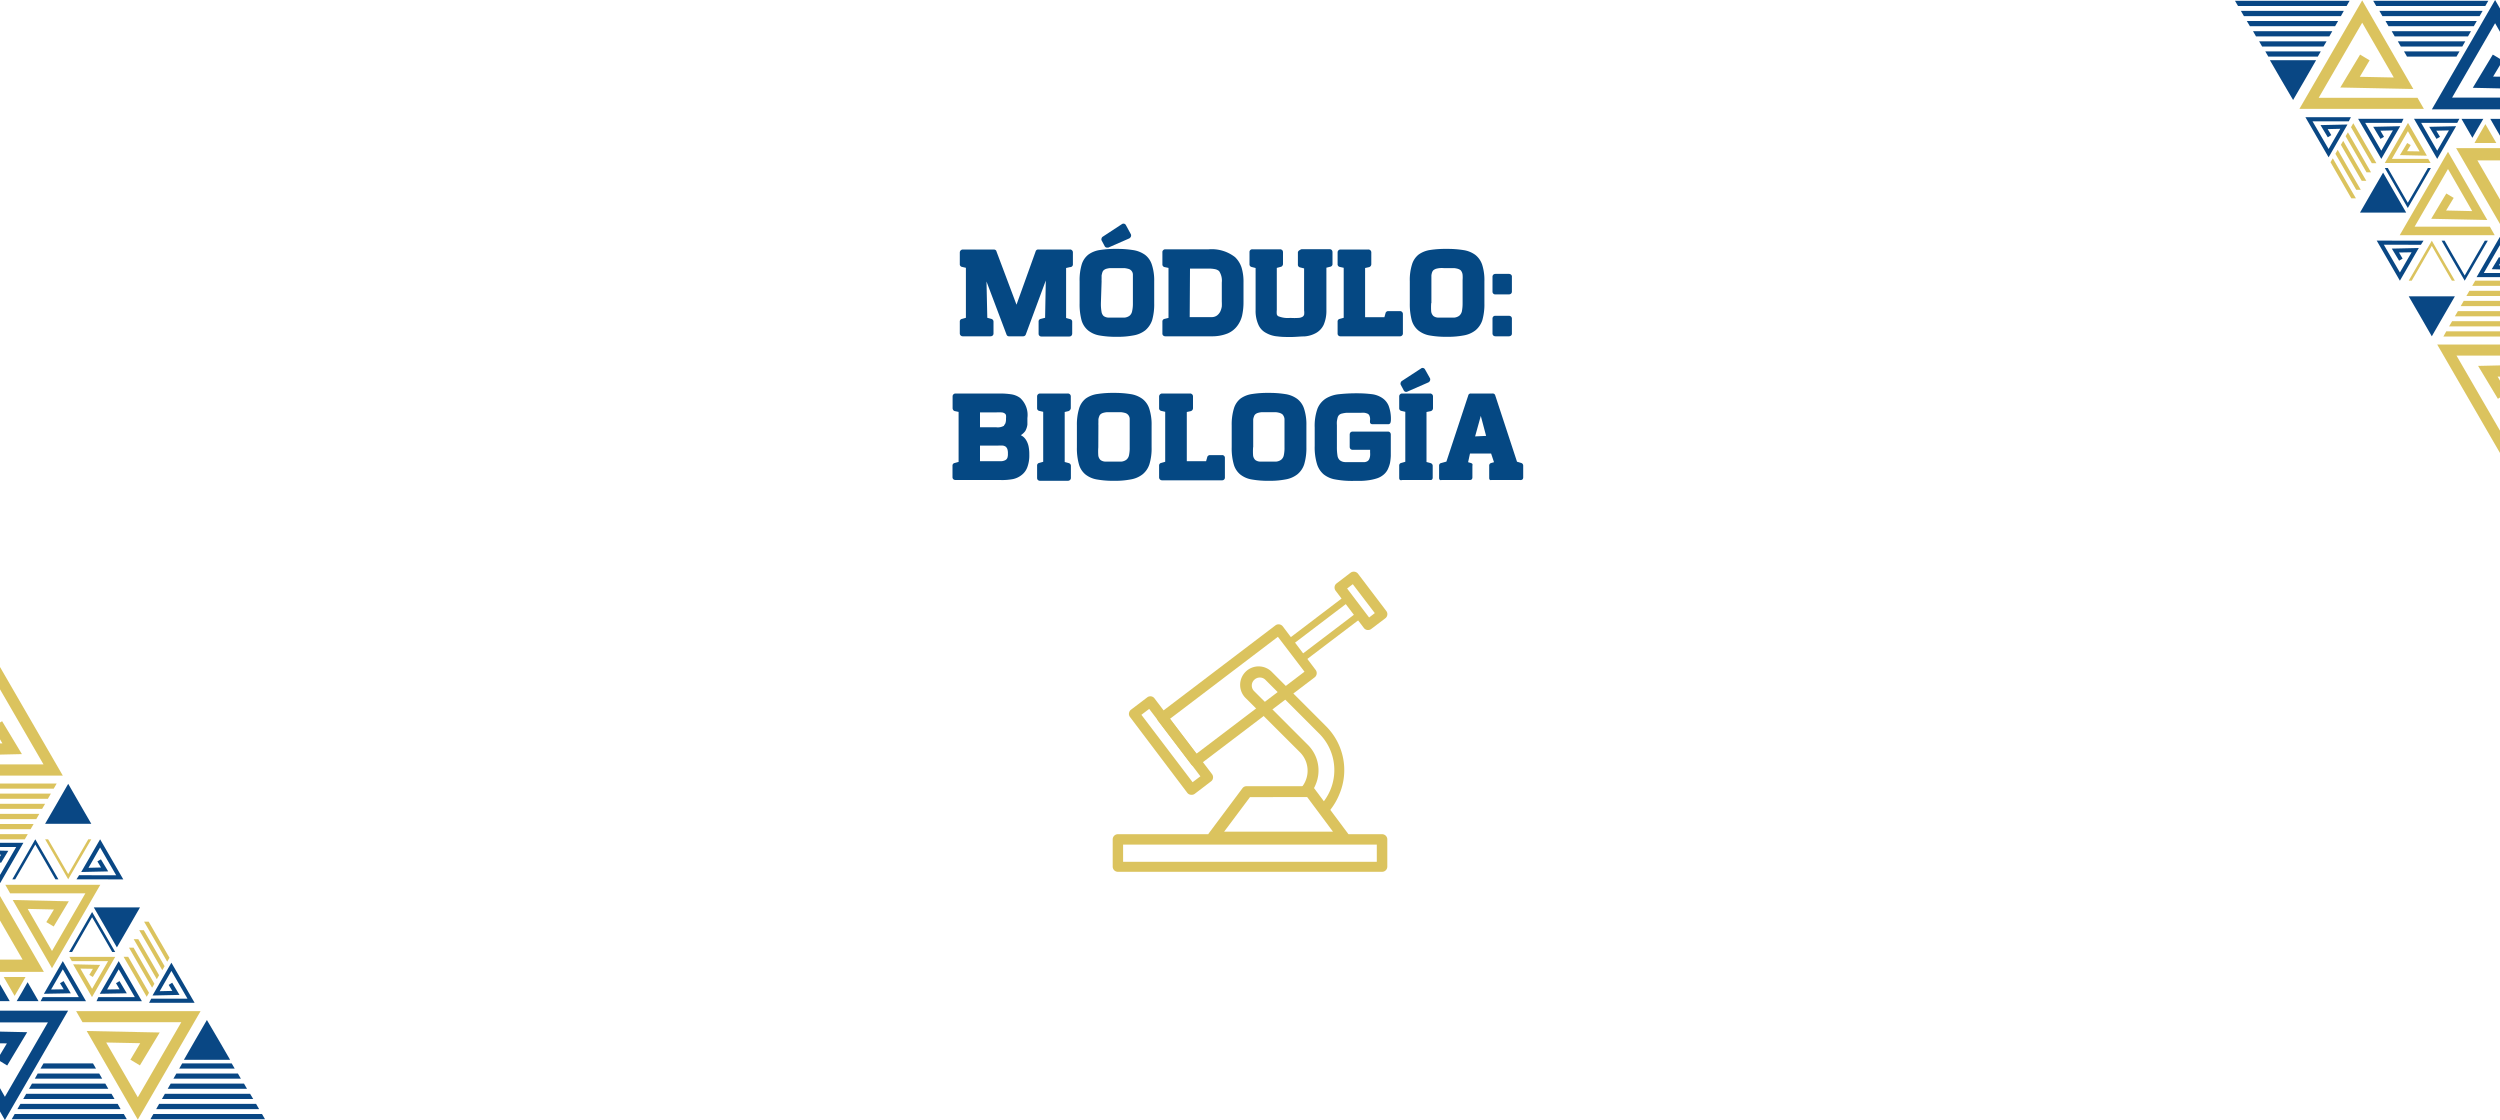 <svg xmlns="http://www.w3.org/2000/svg" viewBox="0 0 250 112"><defs><style>.cls-1{fill:#fff;}.cls-2{fill:#094784;}.cls-3{fill:#dbc35e;}.cls-4{fill:#054883;}</style></defs><g id="Capa_2" data-name="Capa 2"><g id="Capa_1-2" data-name="Capa 1"><rect class="cls-1" width="250" height="112"/><polygon class="cls-2" points="240.62 21.26 239.46 19.26 238.31 17.26 237.15 19.26 236 21.26 238.31 21.26 240.62 21.26"/><polygon class="cls-3" points="236.08 18.98 234.92 16.98 233.77 14.98 233.54 15.38 234.63 17.27 235.62 18.98 236.08 18.98"/><polygon class="cls-3" points="235.13 19.83 235.59 19.83 234.43 17.83 233.28 15.83 233.05 16.22 234.14 18.11 235.13 19.83"/><polygon class="cls-2" points="234.75 12.45 232.05 12.51 232.78 13.73 233.13 13.51 232.77 12.91 234.03 12.88 232.86 14.9 231.25 12.13 234.88 12.13 235.09 11.72 230.54 11.72 232.86 15.73 234.75 12.45"/><polygon class="cls-3" points="246.07 30.61 250 30.61 250 30.09 246.37 30.09 246.07 30.61"/><polygon class="cls-2" points="248.48 24.07 247.62 25.55 246.47 27.55 245.31 25.55 244.46 24.07 244.16 24.07 245.31 26.07 246.47 28.07 247.62 26.07 248.78 24.07 248.48 24.07"/><polygon class="cls-3" points="242.03 26.59 243.18 24.59 244.33 26.59 245.19 28.07 245.49 28.07 244.33 26.07 243.18 24.07 242.03 26.07 240.87 28.07 241.17 28.07 242.03 26.59"/><polygon class="cls-3" points="247.22 28.59 250 28.59 250 28.07 247.52 28.07 247.22 28.59"/><polygon class="cls-3" points="246.64 29.6 250 29.6 250 29.08 246.94 29.08 246.64 29.6"/><polygon class="cls-2" points="240.02 12.62 237.32 12.68 238.05 13.89 238.4 13.68 238.04 13.07 239.29 13.04 238.13 15.07 236.52 12.29 240.16 12.29 240.35 11.88 235.81 11.88 238.13 15.89 240.02 12.62"/><polygon class="cls-3" points="242.39 10.89 241.75 9.78 231.87 9.78 236.22 2.27 239.38 7.75 235.98 7.68 236.96 6.03 236.01 5.46 234.03 8.75 241.33 8.9 236.22 0.04 229.94 10.89 242.39 10.89"/><polygon class="cls-2" points="233.23 3.12 227.98 3.12 225.3 3.12 225.6 3.64 227.98 3.64 232.93 3.64 233.23 3.12"/><polygon class="cls-2" points="228.48 4.65 232.35 4.65 232.66 4.13 228.48 4.13 225.91 4.13 226.21 4.65 228.48 4.65"/><polygon class="cls-2" points="228.99 5.66 231.78 5.66 232.08 5.14 228.99 5.14 226.53 5.14 226.83 5.66 228.99 5.66"/><polygon class="cls-2" points="243.72 15.07 242.12 12.29 245.72 12.29 245.94 11.88 241.4 11.88 243.72 15.89 245.61 12.62 242.92 12.68 243.65 13.89 244 13.68 243.63 13.07 244.89 13.04 243.72 15.07"/><polygon class="cls-3" points="237.64 16.32 236.48 14.32 235.33 12.32 235.1 12.72 236.19 14.61 237.18 16.32 237.64 16.32"/><polygon class="cls-3" points="244.63 19.35 243.12 21.88 248.73 22 244.8 15.18 239.97 23.52 249.47 23.52 248.99 22.67 241.46 22.67 244.8 16.9 247.22 21.11 244.61 21.05 245.37 19.79 244.63 19.35"/><polygon class="cls-3" points="250 31.63 250 31.11 245.79 31.11 245.49 31.63 250 31.63"/><polygon class="cls-3" points="234.32 14.08 234.09 14.48 235.18 16.37 236.17 18.08 236.63 18.08 235.47 16.08 234.32 14.08"/><polygon class="cls-3" points="237.1 17.23 235.95 15.23 234.79 13.23 234.56 13.62 235.66 15.52 236.65 17.23 237.1 17.23"/><polygon class="cls-3" points="240.72 14.3 239.99 15.51 242.69 15.57 240.8 12.29 238.48 16.3 243.06 16.3 242.82 15.89 239.19 15.89 240.79 13.12 241.96 15.14 240.71 15.12 241.07 14.51 240.72 14.3"/><polygon class="cls-2" points="240.78 20.28 239.63 18.28 238.78 16.8 238.48 16.8 239.63 18.8 240.78 20.8 241.94 18.8 243.09 16.8 242.79 16.8 241.94 18.28 240.78 20.28"/><polygon class="cls-2" points="241.88 24.8 239.18 24.86 239.91 26.07 240.26 25.86 239.9 25.25 241.16 25.23 239.99 27.25 238.38 24.47 242.09 24.48 242.35 24.07 237.67 24.06 239.99 28.07 241.88 24.8"/><polygon class="cls-2" points="230.46 8.02 231.61 6.02 229.3 6.02 226.99 6.02 228.06 7.87 229.31 10 230.46 8.02"/><polygon class="cls-2" points="249.57 12.83 250 13.57 250 11.89 249.03 11.89 249.57 12.83"/><polygon class="cls-2" points="245.49 29.63 243.18 29.63 240.87 29.63 242.03 31.63 243.18 33.63 244.33 31.63 245.49 29.63"/><polygon class="cls-3" points="250 33.13 244.63 33.13 244.34 33.65 250 33.65 250 33.13"/><polygon class="cls-3" points="247.99 13.35 247.45 14.3 248.54 14.3 249.63 14.3 249.08 13.35 248.54 12.41 247.99 13.35"/><polygon class="cls-3" points="250 14.81 245.61 14.81 250 22.4 250 19.95 247.74 16.04 250 16.04 250 14.81"/><polygon class="cls-3" points="249.79 39.88 250 39.75 250 38.07 249.76 37.66 250 37.66 250 36.54 247.81 36.59 249.79 39.88"/><polygon class="cls-3" points="250 43.07 245.65 35.56 250 35.56 250 34.45 243.72 34.45 250 45.3 250 43.07 250 43.07"/><polygon class="cls-2" points="247.28 8.78 250 8.84 250 7.67 249.31 7.66 250 6.51 250 5.89 249.28 5.46 247.28 8.78"/><polygon class="cls-2" points="250 10.93 250 9.76 245.21 9.76 249.51 2.32 250 3.18 250 0.85 249.51 0 243.19 10.93 250 10.93"/><polygon class="cls-2" points="246.15 11.89 246.69 12.83 247.24 13.78 247.78 12.83 248.33 11.89 247.24 11.89 246.15 11.89"/><polygon class="cls-2" points="247.68 2.1 241.34 2.1 238.55 2.1 238.85 2.62 241.34 2.62 247.38 2.62 247.68 2.1"/><polygon class="cls-2" points="227.47 2.62 233.51 2.62 233.81 2.1 227.47 2.1 224.68 2.1 224.99 2.62 227.47 2.62"/><polygon class="cls-2" points="245.95 5.14 242.86 5.14 240.4 5.14 240.7 5.66 242.86 5.66 245.65 5.66 245.95 5.14"/><polygon class="cls-2" points="247.1 3.12 241.85 3.12 239.17 3.12 239.47 3.64 241.85 3.64 246.8 3.64 247.1 3.12"/><polygon class="cls-2" points="247.66 27.71 250 27.71 250 27.3 248.38 27.3 249.98 24.53 250 24.56 250 23.73 249.98 23.7 247.66 27.71"/><polygon class="cls-2" points="249.17 26.92 250 26.94 250 26.53 249.89 26.53 250 26.35 250 25.76 249.9 25.71 249.17 26.92"/><polygon class="cls-2" points="246.53 4.13 242.35 4.13 239.78 4.13 240.08 4.65 242.35 4.65 246.23 4.65 246.53 4.13"/><polygon class="cls-3" points="244.91 32.64 250 32.64 250 32.12 245.21 32.12 244.91 32.64"/><polygon class="cls-2" points="226.97 1.61 234.09 1.61 234.38 1.09 226.97 1.09 224.09 1.09 224.39 1.61 226.97 1.61"/><polygon class="cls-2" points="223.8 0.6 226.46 0.6 234.66 0.6 234.96 0.08 226.46 0.08 223.5 0.08 223.8 0.6"/><polygon class="cls-2" points="248.83 0.08 240.33 0.08 237.32 0.08 237.62 0.6 240.33 0.6 248.53 0.6 248.83 0.08"/><polygon class="cls-2" points="248.26 1.09 240.84 1.09 237.94 1.09 238.24 1.61 240.84 1.61 247.96 1.61 248.26 1.09"/><polygon class="cls-2" points="9.38 90.74 10.54 92.74 11.69 94.74 12.85 92.74 14 90.74 11.69 90.74 9.38 90.74"/><polygon class="cls-3" points="13.92 93.02 15.08 95.02 16.23 97.02 16.46 96.62 15.37 94.73 14.38 93.02 13.92 93.02"/><polygon class="cls-3" points="14.87 92.17 14.41 92.17 15.57 94.17 16.72 96.17 16.95 95.78 15.86 93.89 14.87 92.17"/><polygon class="cls-2" points="15.25 99.55 17.95 99.49 17.22 98.27 16.87 98.49 17.23 99.09 15.97 99.12 17.14 97.09 18.75 99.87 15.12 99.87 14.91 100.28 19.46 100.28 17.14 96.27 15.25 99.55"/><polygon class="cls-3" points="3.93 81.39 0 81.39 0 81.91 3.63 81.91 3.93 81.39"/><polygon class="cls-2" points="1.52 87.93 2.38 86.45 3.53 84.45 4.69 86.45 5.54 87.93 5.84 87.93 4.69 85.93 3.53 83.93 2.38 85.93 1.23 87.93 1.52 87.93"/><polygon class="cls-3" points="7.97 85.41 6.82 87.41 5.67 85.41 4.81 83.93 4.51 83.93 5.67 85.93 6.82 87.93 7.97 85.93 9.13 83.93 8.83 83.93 7.97 85.41"/><polygon class="cls-3" points="2.78 83.41 0 83.41 0 83.93 2.48 83.93 2.78 83.41"/><polygon class="cls-3" points="3.36 82.4 0 82.4 0 82.92 3.06 82.92 3.36 82.4"/><polygon class="cls-2" points="9.98 99.38 12.68 99.33 11.95 98.11 11.6 98.32 11.96 98.93 10.71 98.95 11.87 96.93 13.48 99.71 9.84 99.71 9.65 100.12 14.19 100.12 11.87 96.11 9.98 99.38"/><polygon class="cls-3" points="7.61 101.11 8.25 102.22 18.13 102.22 13.78 109.73 10.62 104.25 14.02 104.32 13.04 105.97 13.99 106.54 15.97 103.25 8.67 103.1 13.78 111.96 20.06 101.11 7.61 101.11"/><polygon class="cls-2" points="16.77 108.88 22.02 108.88 24.7 108.88 24.4 108.36 22.02 108.36 17.07 108.36 16.77 108.88"/><polygon class="cls-2" points="21.52 107.35 17.64 107.35 17.34 107.87 21.52 107.87 24.09 107.87 23.79 107.35 21.52 107.35"/><polygon class="cls-2" points="21.01 106.34 18.22 106.34 17.92 106.86 21.01 106.86 23.47 106.86 23.17 106.34 21.01 106.34"/><polygon class="cls-2" points="6.28 96.93 7.88 99.71 4.28 99.71 4.06 100.12 8.6 100.12 6.28 96.11 4.39 99.38 7.08 99.33 6.36 98.11 6 98.32 6.37 98.93 5.11 98.95 6.28 96.93"/><polygon class="cls-3" points="12.36 95.68 13.52 97.68 14.67 99.68 14.9 99.28 13.81 97.39 12.82 95.68 12.36 95.68"/><polygon class="cls-3" points="5.37 92.65 6.88 90.13 1.27 90 5.2 96.82 10.03 88.48 0.53 88.48 1.01 89.33 8.54 89.33 5.2 95.1 2.77 90.89 5.39 90.95 4.63 92.21 5.37 92.65"/><polygon class="cls-3" points="0 80.38 0 80.89 4.21 80.89 4.51 80.38 0 80.38"/><polygon class="cls-3" points="15.68 97.92 15.91 97.52 14.82 95.63 13.83 93.92 13.37 93.92 14.53 95.92 15.68 97.92"/><polygon class="cls-3" points="12.9 94.77 14.05 96.77 15.21 98.77 15.44 98.38 14.34 96.48 13.36 94.77 12.9 94.77"/><polygon class="cls-3" points="9.28 97.7 10.01 96.49 7.31 96.43 9.2 99.71 11.52 95.69 6.94 95.69 7.18 96.11 10.81 96.11 9.21 98.88 8.04 96.86 9.29 96.88 8.93 97.49 9.28 97.7"/><polygon class="cls-2" points="9.21 91.72 10.37 93.72 11.22 95.2 11.52 95.2 10.37 93.2 9.21 91.2 8.06 93.2 6.91 95.2 7.21 95.2 8.06 93.72 9.21 91.72"/><polygon class="cls-2" points="8.12 87.2 10.82 87.14 10.09 85.93 9.74 86.14 10.1 86.75 8.85 86.78 10.01 84.75 11.62 87.53 7.91 87.52 7.65 87.93 12.33 87.94 10.01 83.93 8.12 87.2"/><polygon class="cls-2" points="19.54 103.98 18.39 105.98 20.7 105.98 23.01 105.98 21.94 104.13 20.69 102 19.54 103.98"/><polygon class="cls-2" points="0.43 99.17 0 98.43 0 100.11 0.97 100.11 0.43 99.17"/><polygon class="cls-2" points="4.51 82.38 6.82 82.38 9.13 82.38 7.97 80.38 6.82 78.38 5.67 80.38 4.51 82.38"/><polygon class="cls-3" points="0 78.87 5.37 78.87 5.67 78.35 0 78.35 0 78.87"/><polygon class="cls-3" points="2.01 98.65 2.55 97.7 1.46 97.7 0.37 97.7 0.92 98.65 1.46 99.59 2.01 98.65"/><polygon class="cls-3" points="0 97.19 4.39 97.19 0 89.6 0 92.05 2.26 95.96 0 95.96 0 97.19"/><polygon class="cls-3" points="0.21 72.12 0 72.25 0 73.93 0.24 74.34 0 74.34 0 75.46 2.19 75.41 0.21 72.12"/><polygon class="cls-3" points="0 68.93 4.35 76.44 0 76.44 0 77.56 6.28 77.56 0 66.7 0 68.93 0 68.93"/><polygon class="cls-2" points="2.72 103.22 0 103.16 0 104.33 0.69 104.34 0 105.49 0 106.11 0.72 106.55 2.72 103.22"/><polygon class="cls-2" points="0 101.07 0 102.24 4.79 102.24 0.49 109.68 0 108.82 0 111.15 0.49 112 6.81 101.07 0 101.07"/><polygon class="cls-2" points="3.85 100.11 3.31 99.17 2.76 98.22 2.22 99.17 1.67 100.11 2.76 100.11 3.85 100.11"/><polygon class="cls-2" points="2.32 109.9 8.66 109.9 11.45 109.9 11.15 109.38 8.66 109.38 2.62 109.38 2.32 109.9"/><polygon class="cls-2" points="22.53 109.38 16.49 109.38 16.19 109.9 22.53 109.9 25.32 109.9 25.01 109.38 22.53 109.38"/><polygon class="cls-2" points="4.05 106.86 7.14 106.86 9.6 106.86 9.3 106.34 7.14 106.34 4.35 106.34 4.05 106.86"/><polygon class="cls-2" points="2.9 108.88 8.15 108.88 10.83 108.88 10.53 108.36 8.15 108.36 3.2 108.36 2.9 108.88"/><polygon class="cls-2" points="2.34 84.28 0 84.28 0 84.7 1.62 84.7 0.02 87.47 0 87.44 0 88.27 0.02 88.3 2.34 84.28"/><polygon class="cls-2" points="0.83 85.08 0 85.06 0 85.47 0.11 85.47 0 85.65 0 86.24 0.1 86.29 0.83 85.08"/><polygon class="cls-2" points="3.48 107.87 7.65 107.87 10.22 107.87 9.92 107.35 7.65 107.35 3.77 107.35 3.48 107.87"/><polygon class="cls-3" points="5.09 79.36 0 79.36 0 79.88 4.79 79.88 5.09 79.36"/><polygon class="cls-2" points="23.03 110.39 15.91 110.39 15.62 110.91 23.03 110.91 25.91 110.91 25.61 110.39 23.03 110.39"/><polygon class="cls-2" points="26.2 111.4 23.54 111.4 15.34 111.4 15.04 111.92 23.54 111.92 26.5 111.92 26.2 111.4"/><polygon class="cls-2" points="1.17 111.92 9.67 111.92 12.68 111.92 12.38 111.4 9.67 111.4 1.47 111.4 1.17 111.92"/><polygon class="cls-2" points="1.74 110.91 9.16 110.91 12.06 110.91 11.77 110.39 9.16 110.39 2.04 110.39 1.74 110.91"/><path class="cls-3" d="M119.52,76.63h-.07a.47.47,0,0,1-.34-.2l-3.29-4.33a.47.47,0,0,1-.1-.38.55.55,0,0,1,.2-.35l11.62-8.83a.53.53,0,0,1,.74.1L131.57,67a.53.53,0,0,1-.1.73l-11.63,8.83A.52.52,0,0,1,119.52,76.63ZM117,71.88l2.65,3.49,10.8-8.2-2.66-3.49Z"/><path class="cls-3" d="M119.14,79.48a.51.51,0,0,1-.42-.21L113,71.7a.5.5,0,0,1-.1-.39.52.52,0,0,1,.2-.34l1.62-1.23a.51.51,0,0,1,.73.1l5.75,7.57a.5.5,0,0,1,.1.39.47.47,0,0,1-.2.34l-1.61,1.23A.5.5,0,0,1,119.14,79.48Zm-5-8,5.12,6.74.78-.59-5.12-6.74Z"/><path class="cls-3" d="M130.12,66.27h-.05a.43.43,0,0,1-.23-.14l-1.23-1.62a.34.34,0,0,1,.07-.49l5.88-4.47a.35.35,0,0,1,.49.06l1.24,1.63a.32.32,0,0,1,.06.25.36.36,0,0,1-.13.24l-5.89,4.47A.38.38,0,0,1,130.12,66.27Zm-.74-1.91.81,1.07,5.33-4.05-.81-1.07Z"/><path class="cls-3" d="M136.81,63h-.07a.52.52,0,0,1-.35-.2l-2.83-3.73a.54.54,0,0,1-.1-.39.5.5,0,0,1,.2-.34l1.4-1.07a.54.54,0,0,1,.74.1l2.83,3.73a.52.52,0,0,1-.1.73l-1.41,1.07A.5.5,0,0,1,136.81,63Zm-2.1-4.15,2.2,2.9.57-.44-2.2-2.89Z"/><path class="cls-3" d="M138.2,87.18H111.79a.52.52,0,0,1-.52-.52V83.94a.52.52,0,0,1,.52-.52H138.2a.52.52,0,0,1,.53.52v2.72A.52.52,0,0,1,138.2,87.18Zm-25.89-1h25.37V84.46H112.31Z"/><path class="cls-3" d="M130,75.23a2.61,2.61,0,0,1-.26,3.91H131l.1.13a3.43,3.43,0,0,0,.46-.8,3.61,3.61,0,0,0-.79-4l-5.35-5.35a.78.78,0,0,1-.24-.57.76.76,0,0,1,.24-.56.79.79,0,0,1,1.13,0l5.35,5.35A5.16,5.16,0,0,1,133,79.08a5.47,5.47,0,0,1-1,1.51l.64.85a6.48,6.48,0,0,0,1.29-2,6.19,6.19,0,0,0-1.37-6.86l-5.35-5.36a1.85,1.85,0,1,0-2.61,2.62Z"/><path class="cls-3" d="M134.34,84.17h-13a.51.51,0,0,1-.46-.29.54.54,0,0,1,0-.55l3.36-4.5a.5.5,0,0,1,.42-.21H131a.5.5,0,0,1,.42.21l3.36,4.5a.52.52,0,0,1-.42.84Zm-11.93-1H133.3l-2.58-3.46H125Z"/><path class="cls-4" d="M107,26.71l-.39.09v5l.39.11a.26.26,0,0,1,.22.28v1.17a.32.32,0,0,1-.08.21.29.29,0,0,1-.21.08h-2.78a.27.27,0,0,1-.29-.29V32.17a.26.26,0,0,1,.21-.28l.44-.11.07-3.73-2,5.4a.28.28,0,0,1-.27.18h-1.4a.25.25,0,0,1-.26-.18l-2-5.3.08,3.63.41.11a.31.31,0,0,1,.15.1.28.28,0,0,1,.06.18v1.17a.28.28,0,0,1-.08.21.33.33,0,0,1-.22.08H96.27a.28.28,0,0,1-.2-.08.29.29,0,0,1-.09-.21V32.17a.26.26,0,0,1,.22-.28l.39-.11v-5l-.39-.09a.27.27,0,0,1-.22-.29V25.24a.31.31,0,0,1,.29-.29h3.11a.34.34,0,0,1,.17.05.21.21,0,0,1,.1.15l2,5.32,1.91-5.32a.26.26,0,0,1,.27-.2H107a.26.26,0,0,1,.21.09.28.28,0,0,1,.08.2v1.18A.27.27,0,0,1,107,26.71Z"/><path class="cls-4" d="M111.67,24.89a10,10,0,0,1,1.65.12,2.79,2.79,0,0,1,1.18.47,2,2,0,0,1,.69,1,5.06,5.06,0,0,1,.23,1.66v2.19a5.74,5.74,0,0,1-.21,1.7,2.3,2.3,0,0,1-.68,1,2.6,2.6,0,0,1-1.18.51,8.24,8.24,0,0,1-1.68.14,9.26,9.26,0,0,1-1.7-.13,2.48,2.48,0,0,1-1.15-.5,2.07,2.07,0,0,1-.66-1,6.27,6.27,0,0,1-.2-1.73V28.13a5.55,5.55,0,0,1,.21-1.68,2,2,0,0,1,.68-1A2.6,2.6,0,0,1,110,25,10,10,0,0,1,111.67,24.89Zm-1.58,5.43a4.53,4.53,0,0,0,.06.84.76.76,0,0,0,.21.44.88.88,0,0,0,.48.16c.21,0,.48,0,.83,0s.58,0,.79,0a1,1,0,0,0,.5-.19.77.77,0,0,0,.25-.44,3.44,3.44,0,0,0,.08-.81V28c0-.14,0-.31,0-.51a.6.6,0,0,0-.48-.61,2.32,2.32,0,0,0-.38-.07l-.39,0h-.65l-.39,0a2.2,2.2,0,0,0-.37.07.76.76,0,0,0-.27.15.52.52,0,0,0-.13.23,2.46,2.46,0,0,0-.07.29c0,.1,0,.21,0,.31a2.62,2.62,0,0,0,0,.27Zm3-6.89a.32.32,0,0,1,0,.23.41.41,0,0,1-.16.18l-2.1.92-.12,0a.26.26,0,0,1-.25-.16l-.3-.56a.26.26,0,0,1,0-.21.27.27,0,0,1,.13-.17l1.89-1.24a.28.28,0,0,1,.23-.05.28.28,0,0,1,.18.14Z"/><path class="cls-4" d="M123.5,25.71a2.53,2.53,0,0,1,.66,1.06,4.88,4.88,0,0,1,.19,1.48v1.92a6.21,6.21,0,0,1-.14,1.39,2.79,2.79,0,0,1-.46,1,2.33,2.33,0,0,1-1,.79,4.14,4.14,0,0,1-1.61.28h-4.62a.3.3,0,0,1-.2-.08.25.25,0,0,1-.08-.21V32.17a.26.26,0,0,1,.21-.28l.4-.1v-5l-.39-.08a.27.27,0,0,1-.22-.29v-1.2a.24.24,0,0,1,.08-.2.27.27,0,0,1,.2-.09h4.36A3.79,3.79,0,0,1,123.5,25.71Zm-4.53,6h2.16a.9.9,0,0,0,.57-.16,1.16,1.16,0,0,0,.33-.4,1.94,1.94,0,0,0,.15-.5,4.42,4.42,0,0,0,0-.49V28.25a1.72,1.72,0,0,0-.27-1.14.89.89,0,0,0-.39-.19,3.1,3.1,0,0,0-.68-.06H119Z"/><path class="cls-4" d="M133.17,25a.32.32,0,0,1,.08.21v1.17a.27.27,0,0,1-.21.29l-.4.1V31a3.55,3.55,0,0,1-.26,1.45,1.84,1.84,0,0,1-.78.85,2.77,2.77,0,0,1-1.14.34c-.43,0-.89.06-1.37.06s-.92,0-1.34-.06a2.72,2.72,0,0,1-1.13-.34,1.68,1.68,0,0,1-.79-.85,3.38,3.38,0,0,1-.27-1.45v-4.2l-.39-.1a.27.27,0,0,1-.22-.29V25.22a.27.27,0,0,1,.29-.29H128a.33.33,0,0,1,.22.08.32.32,0,0,1,.08.21v1.17a.28.28,0,0,1-.06.18.23.23,0,0,1-.15.11l-.41.11V31a2,2,0,0,0,0,.43.41.41,0,0,0,.12.18,2.54,2.54,0,0,0,1.24.18,5.86,5.86,0,0,0,.81,0,.87.87,0,0,0,.43-.13.42.42,0,0,0,.13-.18,1.46,1.46,0,0,0,0-.44v-4.2l-.4-.1a.27.27,0,0,1-.22-.29V25.22A.32.32,0,0,1,130,25a.29.29,0,0,1,.21-.08H133A.3.3,0,0,1,133.17,25Z"/><path class="cls-4" d="M140,31.11a.28.28,0,0,1,.2.08.29.29,0,0,1,.09.21v1.94a.26.26,0,0,1-.09.21.25.25,0,0,1-.2.08h-5.95a.27.27,0,0,1-.29-.29V32.17a.26.26,0,0,1,.21-.28l.4-.11v-5l-.4-.09a.27.27,0,0,1-.21-.29V25.24a.28.28,0,0,1,.08-.2.29.29,0,0,1,.21-.09h2.78a.29.29,0,0,1,.22.09.28.28,0,0,1,.08.2v1.18a.32.32,0,0,1-.06.18.33.33,0,0,1-.15.11l-.41.09v4.92h1.93l.11-.39a.25.25,0,0,1,.1-.16.27.27,0,0,1,.17-.06Z"/><path class="cls-4" d="M144.69,24.89a10,10,0,0,1,1.66.12,2.69,2.69,0,0,1,1.17.47,2.1,2.1,0,0,1,.7,1,5.09,5.09,0,0,1,.22,1.66v2.19a5.74,5.74,0,0,1-.21,1.7,2.22,2.22,0,0,1-.68,1,2.61,2.61,0,0,1-1.17.51,8.41,8.41,0,0,1-1.69.14,9.26,9.26,0,0,1-1.7-.13,2.52,2.52,0,0,1-1.15-.5,2.07,2.07,0,0,1-.66-1,6.27,6.27,0,0,1-.2-1.73V28.13a5.22,5.22,0,0,1,.22-1.68,2,2,0,0,1,.67-1A2.65,2.65,0,0,1,143,25,10.12,10.12,0,0,1,144.69,24.89Zm-1.57,5.43a5.87,5.87,0,0,0,0,.84.77.77,0,0,0,.22.44.82.82,0,0,0,.47.16c.21,0,.48,0,.83,0s.58,0,.79,0a1,1,0,0,0,.5-.19.84.84,0,0,0,.26-.44,4.19,4.19,0,0,0,.07-.81V28a3.44,3.44,0,0,0,0-.51.81.81,0,0,0-.19-.46.87.87,0,0,0-.29-.15,2.14,2.14,0,0,0-.38-.07l-.39,0h-.64a2.56,2.56,0,0,0-.39,0,2.14,2.14,0,0,0-.38.07.87.87,0,0,0-.27.15.63.63,0,0,0-.13.23,1.36,1.36,0,0,0-.06.29l0,.31v2.44Z"/><path class="cls-4" d="M151.11,27.47a.25.25,0,0,1,.08.21v1.47a.28.28,0,0,1-.08.21.33.33,0,0,1-.22.08h-1.35a.27.27,0,0,1-.29-.29V27.68a.29.29,0,0,1,.08-.21.32.32,0,0,1,.21-.08h1.35A.33.33,0,0,1,151.11,27.47Zm0,4.19a.28.28,0,0,1,.08.21v1.47a.25.25,0,0,1-.08.21.33.33,0,0,1-.22.08h-1.35a.32.32,0,0,1-.21-.08.29.29,0,0,1-.08-.21V31.87a.27.27,0,0,1,.29-.29h1.35A.33.33,0,0,1,151.11,31.66Z"/><path class="cls-4" d="M102.08,43.52a1.27,1.27,0,0,1,.56.54,2,2,0,0,1,.22.59,4.06,4.06,0,0,1,.07.84,3.31,3.31,0,0,1-.19,1.21,1.73,1.73,0,0,1-.59.81,2.08,2.08,0,0,1-.86.4A5.8,5.8,0,0,1,100,48H95.54a.32.32,0,0,1-.21-.08.29.29,0,0,1-.08-.21V46.58a.26.26,0,0,1,.22-.28l.39-.11v-5l-.38-.08a.26.26,0,0,1-.16-.11.32.32,0,0,1-.06-.18V39.64a.28.28,0,0,1,.08-.2.29.29,0,0,1,.21-.09h4.51a7.45,7.45,0,0,1,1.06.08,2,2,0,0,1,.9.37,2.3,2.3,0,0,1,.72,2c0,.21,0,.43,0,.66a1.79,1.79,0,0,1-.21.64A1.61,1.61,0,0,1,102.08,43.52Zm-1.67-1a.87.87,0,0,0,.13-.19,1.32,1.32,0,0,0,.06-.48,1.42,1.42,0,0,0,0-.33.32.32,0,0,0-.15-.19.59.59,0,0,0-.3-.09,3.79,3.79,0,0,0-.53,0H98v1.49h1.64A1.24,1.24,0,0,0,100.41,42.57ZM98,46.12h1.53l.62,0a1,1,0,0,0,.39-.11.45.45,0,0,0,.2-.23,1.17,1.17,0,0,0,.05-.41,1.32,1.32,0,0,0-.06-.48,1,1,0,0,0-.13-.2.7.7,0,0,0-.3-.13,3.15,3.15,0,0,0-.5,0H98Z"/><path class="cls-4" d="M106.47,41.2v5l.41.11a.31.31,0,0,1,.15.1.28.28,0,0,1,.06.18v1.17A.29.29,0,0,1,107,48a.33.33,0,0,1-.22.08H104a.32.32,0,0,1-.21-.08.29.29,0,0,1-.08-.21V46.57a.26.26,0,0,1,.22-.28l.39-.11v-5l-.39-.09a.27.27,0,0,1-.22-.29V39.64a.28.28,0,0,1,.08-.2.29.29,0,0,1,.21-.09h2.78a.29.29,0,0,1,.22.09.28.28,0,0,1,.08.2v1.18A.32.32,0,0,1,107,41a.33.33,0,0,1-.15.11Z"/><path class="cls-4" d="M111.41,39.29a10,10,0,0,1,1.65.12,2.69,2.69,0,0,1,1.17.47,2,2,0,0,1,.7,1,5.06,5.06,0,0,1,.23,1.66v2.19a5.4,5.4,0,0,1-.22,1.7,2.15,2.15,0,0,1-.68,1,2.61,2.61,0,0,1-1.17.51,8.24,8.24,0,0,1-1.68.14,9.18,9.18,0,0,1-1.7-.13,2.52,2.52,0,0,1-1.16-.5,2,2,0,0,1-.65-1,5.87,5.87,0,0,1-.21-1.73V42.53a5.52,5.52,0,0,1,.22-1.68,2,2,0,0,1,.67-1,2.64,2.64,0,0,1,1.16-.45A10,10,0,0,1,111.41,39.29Zm-1.58,5.43a5.87,5.87,0,0,0,0,.84.77.77,0,0,0,.22.44.87.87,0,0,0,.47.16c.21,0,.49,0,.83,0s.59,0,.79,0a1,1,0,0,0,.5-.19.78.78,0,0,0,.26-.44,3.52,3.52,0,0,0,.07-.81V42.41q0-.21,0-.51a.63.63,0,0,0-.48-.61,2.32,2.32,0,0,0-.38-.07l-.4,0h-.64l-.39,0a2,2,0,0,0-.37.07.68.68,0,0,0-.27.15.52.52,0,0,0-.13.23,1,1,0,0,0-.07.29c0,.1,0,.21,0,.31a2.62,2.62,0,0,0,0,.27Z"/><path class="cls-4" d="M122.2,45.51a.27.27,0,0,1,.29.29v1.94a.27.27,0,0,1-.29.29h-6a.28.28,0,0,1-.2-.08.29.29,0,0,1-.09-.21V46.57a.26.26,0,0,1,.22-.28l.39-.11v-5l-.39-.09a.27.27,0,0,1-.22-.29V39.64a.31.31,0,0,1,.29-.29H119a.29.29,0,0,1,.22.09.28.28,0,0,1,.08.2v1.18a.32.32,0,0,1-.06.18.33.33,0,0,1-.15.11l-.41.09v4.92h1.93l.11-.39a.25.25,0,0,1,.1-.16.28.28,0,0,1,.18-.06Z"/><path class="cls-4" d="M126.89,39.29a10,10,0,0,1,1.65.12,2.69,2.69,0,0,1,1.17.47,2,2,0,0,1,.7,1,5.06,5.06,0,0,1,.23,1.66v2.19a5.7,5.7,0,0,1-.22,1.7,2.15,2.15,0,0,1-.68,1,2.61,2.61,0,0,1-1.17.51,8.24,8.24,0,0,1-1.68.14,9.18,9.18,0,0,1-1.7-.13,2.52,2.52,0,0,1-1.16-.5,2,2,0,0,1-.65-1,5.87,5.87,0,0,1-.21-1.73V42.53a5.52,5.52,0,0,1,.22-1.68,2,2,0,0,1,.67-1,2.64,2.64,0,0,1,1.16-.45A10,10,0,0,1,126.89,39.29Zm-1.58,5.43a5.87,5.87,0,0,0,0,.84.77.77,0,0,0,.22.44.84.84,0,0,0,.47.16c.21,0,.49,0,.83,0s.59,0,.79,0a1,1,0,0,0,.5-.19.78.78,0,0,0,.26-.44,3.52,3.52,0,0,0,.07-.81V42.41q0-.21,0-.51a.81.81,0,0,0-.2-.46.87.87,0,0,0-.29-.15,2,2,0,0,0-.37-.07l-.4,0h-.64l-.39,0a2,2,0,0,0-.37.07.68.68,0,0,0-.27.15.52.52,0,0,0-.13.23,1,1,0,0,0-.07.29l0,.31v2.44Z"/><path class="cls-4" d="M139,43.24a.32.32,0,0,1,.08.21v1.46c0,.22,0,.44,0,.68a5.51,5.51,0,0,1-.08.71,3.15,3.15,0,0,1-.23.65,1.64,1.64,0,0,1-.44.54,1.93,1.93,0,0,1-.65.35,4.8,4.8,0,0,1-.79.18,7.35,7.35,0,0,1-.82.07h-.75a9,9,0,0,1-1.76-.14,2.54,2.54,0,0,1-1.2-.52,2.21,2.21,0,0,1-.67-1.06,5.75,5.75,0,0,1-.22-1.77V42.75a5.09,5.09,0,0,1,.28-1.89,2.17,2.17,0,0,1,.82-1,3.12,3.12,0,0,1,1.34-.44,16.14,16.14,0,0,1,1.82-.09,11.59,11.59,0,0,1,1.39.08,2.42,2.42,0,0,1,1.06.36,1.73,1.73,0,0,1,.68.8,3.71,3.71,0,0,1,.23,1.43.93.93,0,0,1-.05.29.23.23,0,0,1-.24.13h-1.55a.25.25,0,0,1-.24-.13,1,1,0,0,1,0-.32c0-.12,0-.23-.05-.35a.38.38,0,0,0-.22-.26,1.36,1.36,0,0,0-.28-.08,2.19,2.19,0,0,0-.36,0h-1l-.45,0a2.76,2.76,0,0,0-.43.07.6.6,0,0,0-.31.15.59.59,0,0,0-.15.27,3.29,3.29,0,0,0-.07.36,2.42,2.42,0,0,0,0,.38v2.15a5.33,5.33,0,0,0,.06.91.75.75,0,0,0,.24.46.91.91,0,0,0,.51.18q.35,0,.9,0h.7l.38,0a.71.71,0,0,0,.28-.1.48.48,0,0,0,.17-.22,1,1,0,0,0,.08-.31,1.84,1.84,0,0,0,0-.33c0-.11,0-.2,0-.27h-1.76a.3.3,0,0,1-.2-.08.32.32,0,0,1-.08-.21V43.45a.32.32,0,0,1,.08-.21.3.3,0,0,1,.2-.08h3.6A.32.32,0,0,1,139,43.24Z"/><path class="cls-4" d="M142.65,41.2v5l.41.11a.31.31,0,0,1,.15.1.28.28,0,0,1,.06.18v1.17a.29.29,0,0,1-.08.21A.33.33,0,0,1,143,48h-2.78A.32.32,0,0,1,140,48a.29.29,0,0,1-.08-.21V46.57a.26.26,0,0,1,.22-.28l.39-.11v-5l-.39-.09a.27.27,0,0,1-.22-.29V39.64a.28.28,0,0,1,.08-.2.29.29,0,0,1,.21-.09H143a.29.29,0,0,1,.22.09.28.28,0,0,1,.08.2v1.18a.32.32,0,0,1-.06.18.33.33,0,0,1-.15.11Zm.35-3.37a.31.31,0,0,1,0,.23.32.32,0,0,1-.16.18l-2.1.92a.27.27,0,0,1-.37-.13l-.3-.56a.31.31,0,0,1,0-.21.31.31,0,0,1,.13-.17l1.9-1.24a.25.25,0,0,1,.22-.05.28.28,0,0,1,.18.14Z"/><path class="cls-4" d="M152.1,46.29a.29.29,0,0,1,.16.1.28.28,0,0,1,.06.18v1.17a.29.29,0,0,1-.08.21A.33.33,0,0,1,152,48h-2.86A.3.3,0,0,1,149,48a.28.28,0,0,1-.08-.21V46.58a.26.26,0,0,1,.2-.28l.28-.08-.29-.87H147l-.19.87.28.08a.31.31,0,0,1,.15.1.35.35,0,0,1,0,.18v1.16h0a.29.29,0,0,1-.08.21A.32.32,0,0,1,147,48h-2.84A.28.28,0,0,1,144,48a.26.26,0,0,1-.09-.21V46.58a.26.26,0,0,1,.22-.28l.51-.14,2.18-6.6a.25.25,0,0,1,.26-.21h2.17a.26.26,0,0,1,.28.21l2.17,6.61Zm-3.49-2.7-.53-2-.57,2.05Z"/></g></g></svg>